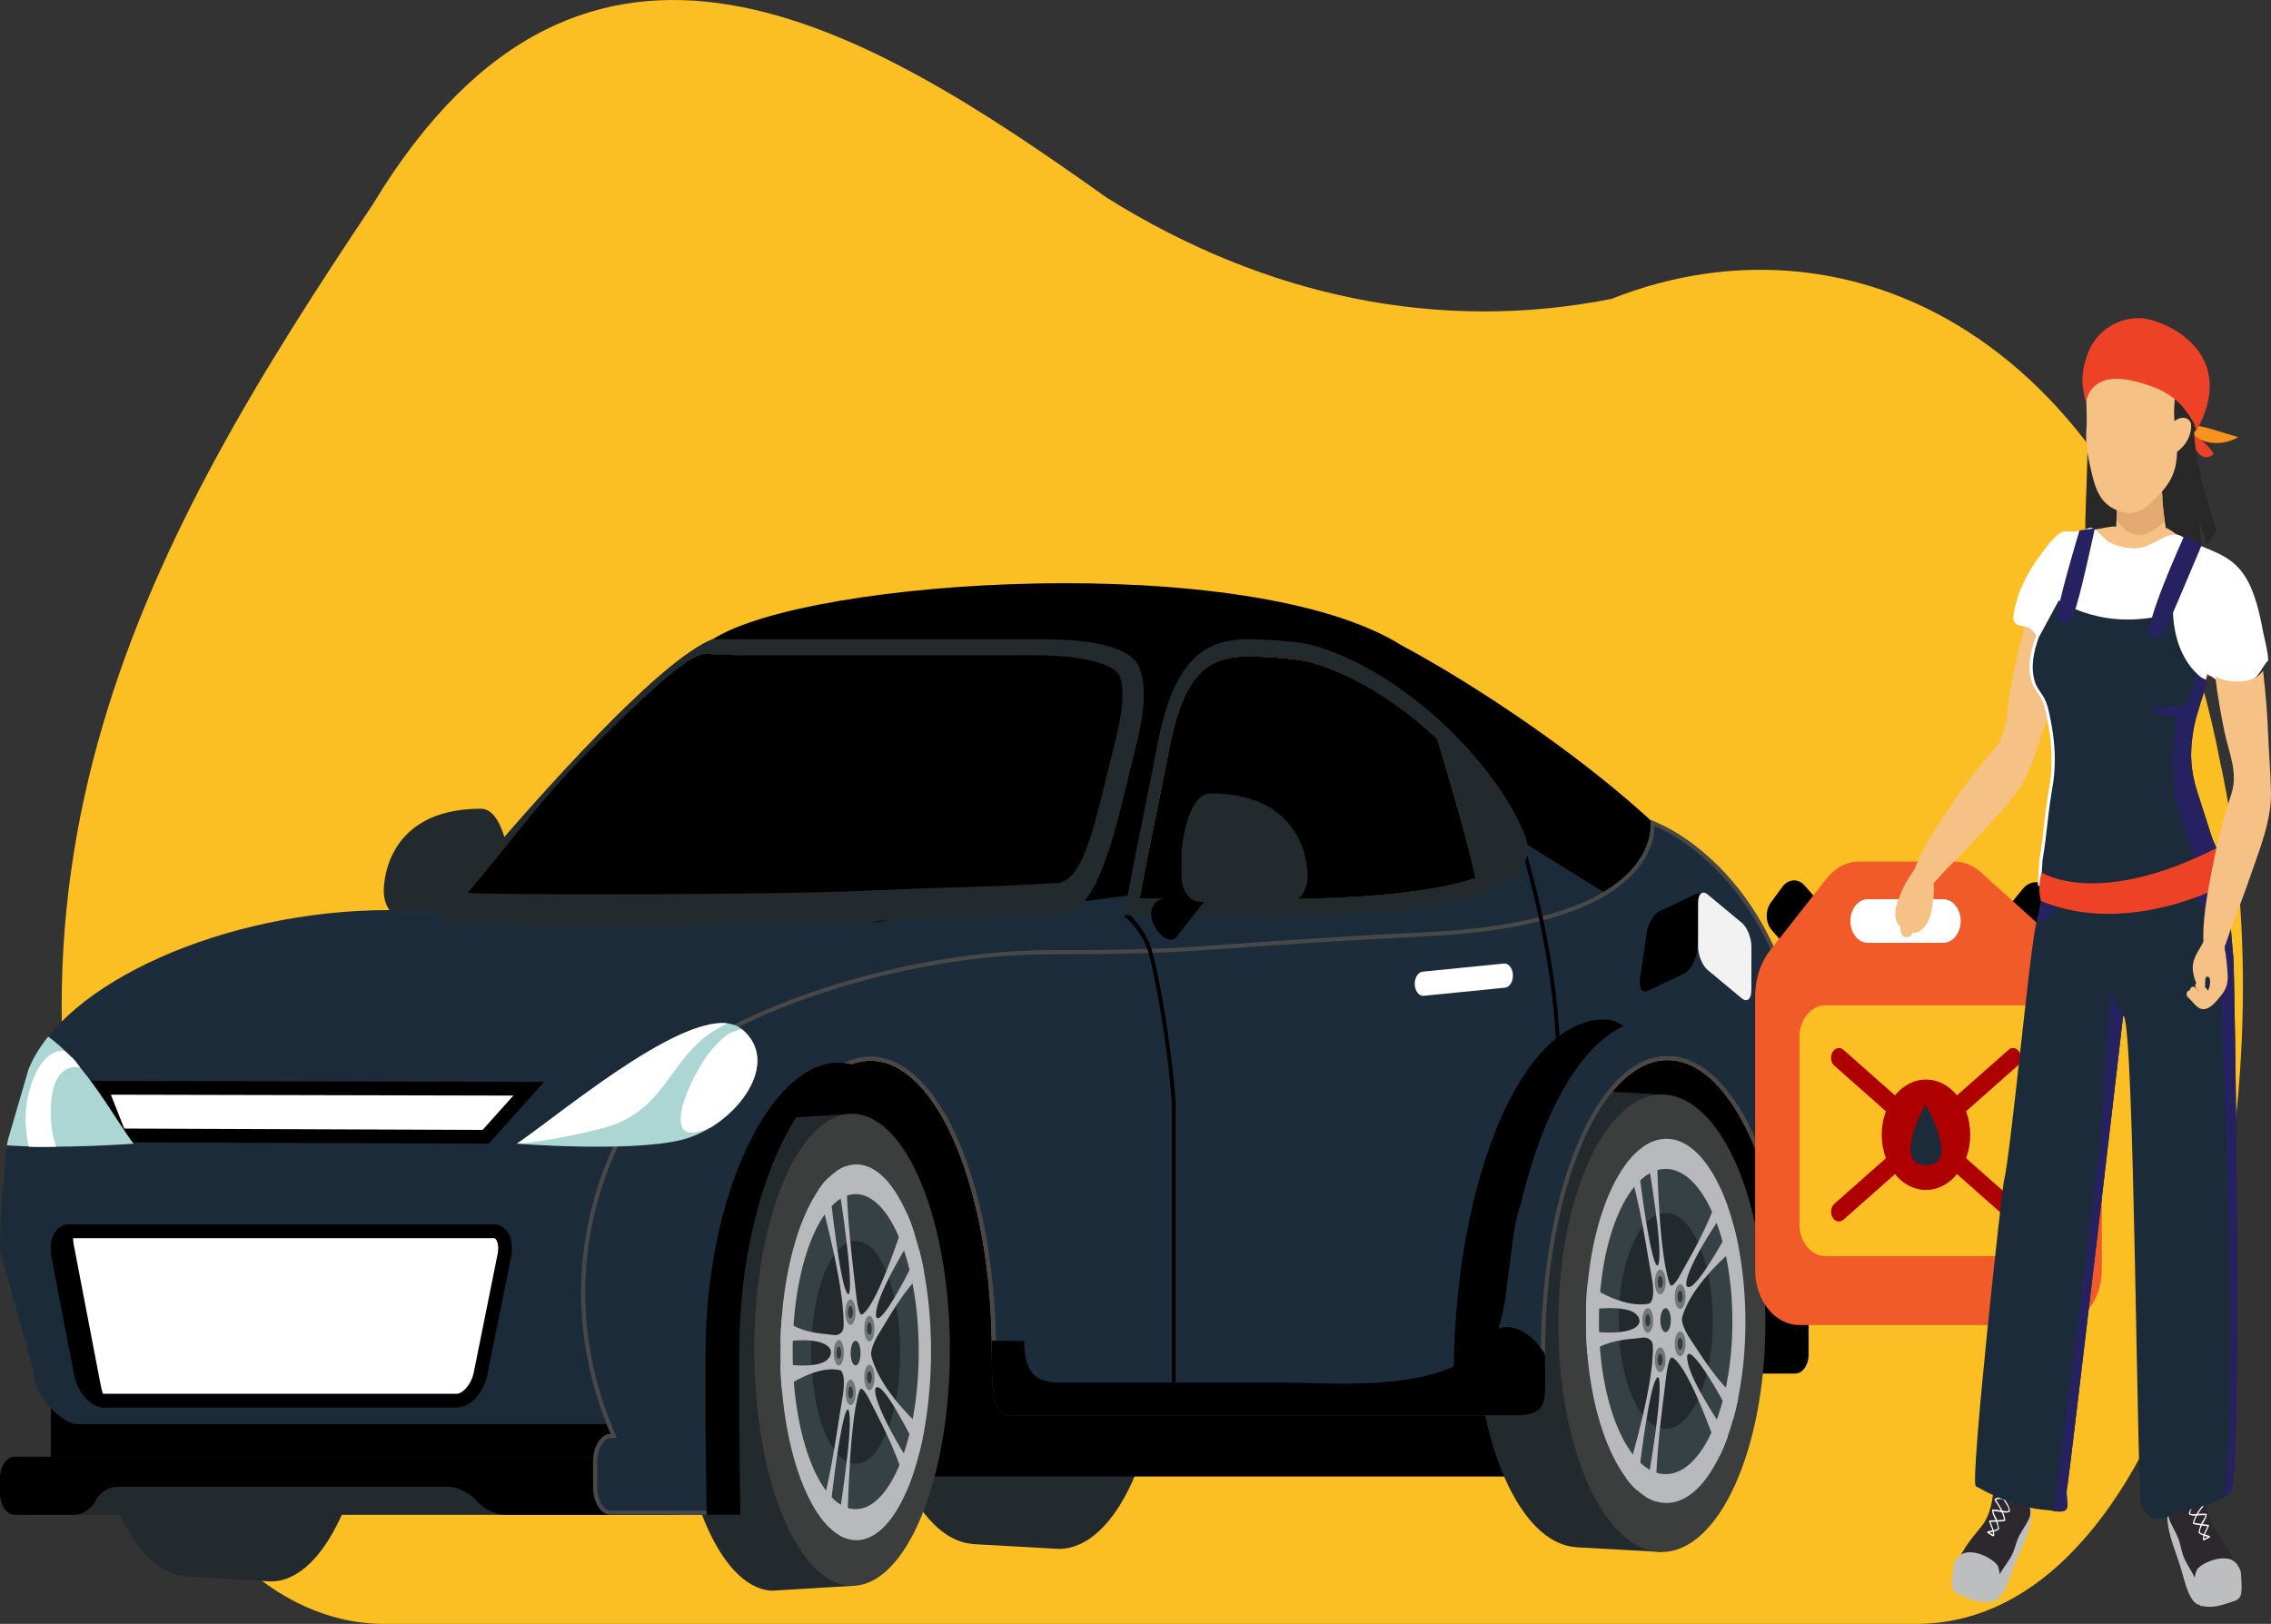 <svg width="165" height="118" viewBox="0 0 165 118" fill="none" xmlns="http://www.w3.org/2000/svg">
<rect x="0" y="0" width="165" height="118" fill="#333333" stroke="none"/>
<path d="M9.265 99.827C-3.274 63.63 11.011 38.852 27.087 14.851C42.579 -10.783 63.028 1.99 80.4 14.358C92.043 21.644 104.656 24.175 117.077 21.72C135.069 14.601 155.515 25.355 161.303 55.358C166.812 80.401 158.365 117.783 139.38 118H27.878C24.017 118 20.232 116.3 16.945 113.091C13.658 109.883 10.999 105.29 9.265 99.827Z" fill="#FBBF24"/>
<path d="M70.696 78.975V78.965L77.14 79.319V79.324C81.21 79.547 84.475 86.907 84.467 95.95C84.46 105.128 81.085 112.559 76.931 112.549L70.668 112.201V112.191C66.627 111.896 63.398 104.561 63.405 95.565C63.413 86.569 66.655 79.251 70.696 78.975Z" fill="#222A2D"/>
<path d="M13.443 78.799V78.788L19.886 79.169C23.956 79.408 27.221 87.33 27.213 97.059C27.206 106.931 23.831 114.924 19.677 114.913C19.559 114.913 19.441 114.905 19.324 114.892L13.414 114.539V114.528C9.373 114.209 6.143 106.32 6.151 96.643C6.159 86.966 9.401 79.095 13.443 78.799Z" fill="#222A2D"/>
<path d="M38.565 66.442L35.502 65.184L34.945 66.073C34.945 66.073 35.01 66.153 35.117 66.286C35.293 66.503 35.586 66.866 35.903 67.264C35.926 67.293 35.95 67.322 35.973 67.351C35.984 67.365 35.995 67.378 36.005 67.392C36.064 67.466 36.123 67.54 36.182 67.615C36.184 67.617 36.185 67.618 36.186 67.62C36.354 67.832 36.522 68.044 36.677 68.242C36.681 68.248 36.687 68.255 36.691 68.261C36.743 68.327 36.793 68.391 36.841 68.454C36.85 68.467 36.86 68.48 36.869 68.492C36.892 68.521 36.914 68.55 36.936 68.58C36.955 68.604 36.974 68.628 36.992 68.653C37.017 68.686 37.041 68.717 37.064 68.747C37.086 68.776 37.108 68.805 37.128 68.832C37.14 68.848 37.151 68.864 37.162 68.877C37.19 68.915 37.215 68.95 37.239 68.982C37.246 68.992 37.252 69.001 37.258 69.009C37.282 69.043 37.306 69.075 37.324 69.103C38.144 70.304 40.363 67.346 38.565 66.442Z" fill="#F48E1F"/>
<path d="M27.884 64.771C27.884 65.799 28.475 66.641 29.198 66.641H35.732C36.454 66.641 37.046 65.799 37.046 64.771V63.222C37.046 62.194 36.501 58.765 34.946 58.766C27.675 58.767 27.884 64.771 27.884 64.771Z" fill="#222A2D"/>
<path d="M116.04 106.024C116.04 106.721 115.594 107.291 115.05 107.291H4.681C4.135 107.291 3.691 106.721 3.691 106.024V78.18C3.691 77.483 4.136 76.914 4.681 76.914H115.05C115.594 76.914 116.04 77.483 116.04 78.18V106.024Z" fill="black"/>
<path d="M31.854 66.579C31.892 66.533 31.93 66.487 31.969 66.44C36.022 61.515 43.663 52.537 48.752 48.413C49.042 48.178 49.325 47.959 49.597 47.756C49.981 47.471 50.349 47.222 50.691 47.013C50.842 46.92 50.99 46.834 51.132 46.757C51.366 46.631 51.586 46.527 51.793 46.446C58.753 41.993 90.764 39.957 101.835 46.894C101.835 46.894 101.835 46.894 101.836 46.896C107.479 49.86 125.962 61.464 128.207 71.191C128.799 73.755 124.468 74.358 124.468 74.358L81.615 70.463L29.215 69.839C29.215 69.837 30.233 68.551 31.854 66.579ZM86.104 65.334C86.281 65.332 86.492 65.33 86.729 65.33C87.183 65.33 87.742 65.336 88.383 65.342C89.258 65.349 90.247 65.357 91.349 65.357C96.274 65.357 100.12 65.148 103.107 64.716C104.885 64.459 106.211 64.14 107.201 63.809C106.829 61.835 105.458 57.074 104.42 53.679C104.269 53.537 104.116 53.396 103.961 53.256C101.055 50.646 97.875 48.802 95.001 48.056C93.39 47.761 91.567 47.701 90.617 47.692C87.819 47.724 85.988 48.861 84.913 54.566C84.664 55.887 84.377 57.293 84.075 58.782C83.684 60.695 83.252 62.82 82.793 65.273L86.104 65.334ZM62.756 64.643C67.118 64.444 72.618 64.286 72.618 64.286L76.507 64.085C78.386 64.085 79.201 60.187 80.185 56.118C80.336 55.492 80.479 54.903 80.624 54.325C80.959 52.992 81.583 50.512 81.05 49.101C81.019 49.019 80.682 48.286 78.415 47.884C76.964 47.627 75.385 47.617 74.443 47.613C74.316 47.611 74.201 47.611 74.109 47.609H53.777L51.742 47.527C50.93 47.527 49.498 48.273 43.412 54.468C39.841 58.104 37.507 61.508 34.733 64.786C35.777 64.943 55.884 64.956 62.756 64.643Z" fill="black"/>
<path d="M131.404 83.121V98.429C131.404 99.189 130.967 99.811 130.433 99.811H92.615C92.081 99.811 91.644 99.189 91.644 98.429L116.42 69.344L131.404 83.121Z" fill="black"/>
<path d="M0.607 82.727L2.07 77.708C4.569 71.48 16.255 66.13 28.301 66.13C40.348 66.13 30.207 67.435 47.707 66.561C48.644 66.514 49.561 66.481 50.46 66.455V102.847H25.703C24.382 102.847 6.182 102.85 4.791 102.85C3.399 102.85 0.441 89.68 0.441 89.68C0.441 87.559 0.131 84.605 0.607 82.727Z" fill="#1C2C3A"/>
<path d="M64.471 66.75C52.196 70.029 45.108 76.286 45.108 76.286C43.105 76.843 36.091 82.403 36.091 82.403L12.271 81.967L3.689 77.685C16.043 64.07 33.558 66.751 42.359 66.751H64.471V66.75Z" fill="#1C2B39"/>
<path d="M0.001 90.853L2.451 99.632C2.451 101.752 4.807 103.485 5.526 103.485H50.814V79.423L70.255 72.353L118.618 66.13L110.973 61.387H110.972L106.769 61.922C106.96 62.677 107.111 63.327 107.202 63.809C106.212 64.139 104.886 64.458 103.108 64.716C100.12 65.148 96.275 65.357 91.35 65.357C90.248 65.357 89.258 65.349 88.384 65.341C87.742 65.336 87.184 65.33 86.73 65.33C86.492 65.33 86.282 65.332 86.105 65.334L82.795 65.273C82.815 65.171 82.832 65.07 82.852 64.968L81.924 65.086L72.198 66.325C59.152 66.325 49.785 70.836 43.858 75.079H6.631C6.354 75.692 2.553 76.43 2.352 77.231L0.622 83.606C0.147 85.482 0.001 88.731 0.001 90.853Z" fill="#1C2B39"/>
<path d="M121.163 77.033C117.48 77.033 114.312 82.418 112.955 90.079C112.27 88.608 110.269 88.44 109.922 89.933C109.391 92.213 109.211 88.237 109.211 88.237C109.211 88.237 108.786 78.083 117.987 74.546C127.187 71.01 130.259 86.141 130.259 91.023H129.526C128.27 82.865 124.996 77.033 121.163 77.033Z" fill="url(#paint0_linear_718_5609)"/>
<path opacity="0.3" d="M70.254 81.918C79.867 80.551 114.069 77.151 114.381 77.137C114.381 77.137 112.099 75.301 109.751 83.002C107.403 90.704 109.351 96.477 105 99.662C100.649 102.847 74.82 102.193 74.82 102.193L73.119 100.608L72.199 89.679L71.329 85.896L69.293 82.549C69.293 82.549 68.21 82.209 70.254 81.918Z" fill="#8C4C57"/>
<path d="M107.201 95.791C107.208 86.795 110.451 79.477 114.493 79.201V79.192L120.936 79.545L121.064 86.854C121.814 89.444 122.249 92.524 122.246 95.829C122.243 99.134 121.804 102.212 121.049 104.799L120.727 112.776L114.464 112.428V112.418C110.423 112.122 107.193 104.788 107.201 95.791Z" fill="#222A2D"/>
<path d="M113.219 96.139C113.211 105.316 116.572 112.765 120.727 112.776C124.882 112.786 128.256 105.354 128.264 96.177C128.272 87 124.91 79.551 120.756 79.54C116.601 79.53 113.227 86.961 113.219 96.139Z" fill="#3C3D3D"/>
<path d="M124.456 95.984C124.456 100.323 122.919 103.84 121.023 103.84C119.127 103.84 117.589 100.323 117.589 95.984C117.589 91.645 119.126 88.127 121.023 88.127C122.919 88.127 124.456 91.644 124.456 95.984Z" fill="#222A2D"/>
<path d="M125.869 96.029C125.869 102.154 123.698 107.12 121.021 107.12C118.344 107.12 116.173 102.154 116.173 96.029C116.173 89.904 118.344 84.937 121.021 84.937C123.698 84.937 125.869 89.904 125.869 96.029ZM124.456 95.984C124.456 91.645 122.919 88.127 121.023 88.127C119.127 88.127 117.59 91.645 117.59 95.984C117.59 100.323 119.126 103.84 121.023 103.84C122.919 103.84 124.456 100.323 124.456 95.984Z" fill="#354144"/>
<path d="M122.835 97.346C122.235 96.487 122.202 95.918 122.202 95.918C122.191 95.657 122.441 95.103 122.441 95.103C123.416 92.755 126.288 90.51 126.288 90.51L126.225 90.223C126.137 89.724 125.897 88.882 125.897 88.882C125.897 88.882 123.719 92.998 122.863 93.469C122.077 93.901 122.472 92.029 125.525 87.677C125.525 87.677 125.342 87.199 125.243 86.95C125.143 86.7 124.999 86.386 124.999 86.386C124.082 89.3 122.681 91.505 122.136 92.537C121.59 93.569 121.395 93.404 121.395 93.404C121.282 93.352 121.124 92.643 121.124 92.643C120.431 89.819 120.365 82.877 120.365 82.877L120.2 82.93C119.966 82.976 119.544 83.251 119.544 83.251C119.544 83.251 120.622 89.227 120.567 91.239C120.517 93.082 119.841 91.691 118.922 83.733C118.922 83.733 118.678 83.971 118.545 84.114C118.411 84.258 118.237 84.481 118.237 84.481C119.185 87.344 119.664 91.086 119.963 92.553C120.279 94.102 120 94.517 120 94.517C119.92 94.743 119.767 94.734 119.767 94.734C117.807 95.102 115.346 93.35 115.346 93.35L115.303 93.663C115.249 94.186 115.23 95.19 115.23 95.19C115.23 95.19 118.048 94.734 118.864 95.488C119.612 96.18 118.822 97.208 115.232 96.693C115.232 96.693 115.255 97.297 115.273 97.632C115.29 97.967 115.327 98.414 115.327 98.414C116.813 97.261 118.514 97.328 119.22 97.211C119.925 97.096 120.056 97.603 120.056 97.603C120.132 97.798 120.073 98.583 120.073 98.583C119.887 101.794 118.134 107.404 118.134 107.404L118.315 107.639C118.514 107.922 118.925 108.283 118.925 108.283C118.925 108.283 119.627 102.022 120.199 100.488C120.724 99.082 120.885 101.126 119.535 108.755C119.535 108.755 119.806 108.896 119.95 108.964C120.095 109.033 120.293 109.092 120.293 109.092C120.285 105.501 120.851 101.831 121.026 100.262C121.202 98.693 121.419 98.66 121.419 98.66C121.523 98.552 121.832 98.921 121.832 98.921C123.113 100.3 124.95 105.797 124.95 105.797L125.084 105.498C125.263 105.149 125.537 104.364 125.537 104.364C125.537 104.364 123.143 100.93 122.678 99.219C122.252 97.65 123.152 97.916 125.92 103.177C125.92 103.177 126.06 102.628 126.132 102.334C126.204 102.038 126.289 101.627 126.289 101.627C124.791 100.553 123.435 98.205 122.835 97.346Z" fill="#B7B9BC"/>
<path d="M120.629 92.257C120.846 92.257 121.022 92.659 121.022 93.157C121.022 93.653 120.846 94.056 120.629 94.056C120.411 94.056 120.236 93.652 120.236 93.157C120.236 92.659 120.412 92.257 120.629 92.257Z" fill="#73777A"/>
<path d="M120.818 93.157C120.818 93.396 120.733 93.589 120.629 93.589C120.524 93.589 120.44 93.396 120.44 93.157C120.44 92.918 120.524 92.723 120.629 92.723C120.733 92.723 120.818 92.917 120.818 93.157Z" fill="#313C3F"/>
<path d="M119.722 96.85C119.505 96.85 119.329 96.447 119.329 95.95C119.329 95.453 119.505 95.051 119.722 95.051C119.939 95.051 120.115 95.453 120.115 95.95C120.115 96.447 119.939 96.85 119.722 96.85Z" fill="#73777A"/>
<path d="M119.912 95.95C119.912 96.189 119.827 96.383 119.723 96.383C119.618 96.383 119.534 96.189 119.534 95.95C119.534 95.71 119.618 95.517 119.723 95.517C119.827 95.517 119.912 95.711 119.912 95.95Z" fill="#313C3F"/>
<path d="M120.62 99.71C120.403 99.71 120.227 99.308 120.227 98.811C120.227 98.315 120.403 97.911 120.62 97.911C120.838 97.911 121.013 98.315 121.013 98.811C121.013 99.308 120.837 99.71 120.62 99.71Z" fill="#73777A"/>
<path d="M120.807 98.81C120.807 99.049 120.722 99.244 120.618 99.244C120.513 99.244 120.429 99.049 120.429 98.81C120.429 98.571 120.513 98.377 120.618 98.377C120.723 98.377 120.807 98.571 120.807 98.81Z" fill="#313C3F"/>
<path d="M122.073 98.552C121.856 98.552 121.68 98.15 121.68 97.652C121.68 97.155 121.856 96.753 122.073 96.753C122.291 96.753 122.467 97.155 122.467 97.652C122.466 98.149 122.29 98.552 122.073 98.552Z" fill="#73777A"/>
<path d="M122.261 97.65C122.261 97.889 122.176 98.083 122.071 98.083C121.966 98.083 121.882 97.89 121.882 97.65C121.882 97.411 121.966 97.216 122.071 97.216C122.176 97.216 122.261 97.411 122.261 97.65Z" fill="#313C3F"/>
<path d="M121.808 95.913C121.808 96.914 121.452 97.724 121.015 97.724C120.578 97.724 120.223 96.913 120.223 95.913C120.223 94.913 120.578 94.1 121.015 94.1C121.453 94.1 121.808 94.913 121.808 95.913ZM121.463 95.913C121.463 95.348 121.263 94.89 121.016 94.89C120.769 94.89 120.569 95.348 120.569 95.913C120.569 96.477 120.769 96.936 121.016 96.936C121.263 96.936 121.463 96.477 121.463 95.913Z" fill="#B7B9BC"/>
<path d="M121.394 95.927C121.394 96.408 121.224 96.797 121.014 96.797C120.804 96.797 120.634 96.407 120.634 95.927C120.634 95.447 120.804 95.058 121.014 95.058C121.224 95.058 121.394 95.447 121.394 95.927Z" fill="#313C3F"/>
<path d="M122.073 93.315C122.291 93.315 122.467 93.718 122.467 94.214C122.467 94.711 122.291 95.114 122.073 95.114C121.856 95.114 121.68 94.711 121.68 94.214C121.68 93.718 121.856 93.315 122.073 93.315Z" fill="#73777A"/>
<path d="M122.261 94.221C122.261 94.46 122.176 94.655 122.072 94.655C121.967 94.655 121.882 94.461 121.882 94.221C121.882 93.981 121.967 93.788 122.072 93.788C122.176 93.787 122.261 93.981 122.261 94.221Z" fill="#313C3F"/>
<path d="M126.814 96.079C126.814 103.335 124.244 109.216 121.073 109.216C117.901 109.216 115.229 103.237 115.229 95.983C115.229 88.727 117.903 82.749 121.074 82.749C124.245 82.751 126.814 88.689 126.814 96.079ZM125.868 96.029C125.868 89.904 123.697 84.937 121.02 84.937C118.343 84.937 116.172 89.904 116.172 96.029C116.172 102.154 118.343 107.12 121.02 107.12C123.697 107.12 125.868 102.154 125.868 96.029Z" fill="#B7B9BC"/>
<path d="M49.117 98.463C49.124 107.746 52.187 115.297 56.005 115.582V115.592L62.091 115.227L62.212 107.685C62.921 105.012 63.331 101.834 63.329 98.424C63.326 95.014 62.911 91.838 62.198 89.169L61.894 80.937L55.978 81.296V81.306C52.161 81.612 49.11 89.18 49.117 98.463Z" fill="#222A2D"/>
<path d="M54.802 98.105C54.794 88.635 57.969 80.948 61.894 80.937C65.818 80.926 69.006 88.595 69.013 98.064C69.02 107.535 65.845 115.221 61.921 115.232C57.996 115.243 54.809 107.575 54.802 98.105Z" fill="#3C3D3D"/>
<path d="M65.417 98.264C65.417 93.787 63.965 90.158 62.174 90.158C60.383 90.158 58.931 93.787 58.931 98.264C58.931 102.741 60.382 106.371 62.174 106.371C63.965 106.371 65.417 102.742 65.417 98.264Z" fill="#222A2D"/>
<path d="M66.751 98.218C66.751 91.898 64.7 86.773 62.171 86.773C59.642 86.773 57.592 91.898 57.592 98.218C57.592 104.538 59.642 109.663 62.171 109.663C64.7 109.663 66.751 104.538 66.751 98.218ZM65.416 98.264C65.416 102.741 63.964 106.372 62.173 106.372C60.382 106.372 58.93 102.741 58.93 98.264C58.93 93.788 60.382 90.158 62.173 90.158C63.964 90.158 65.416 93.788 65.416 98.264Z" fill="#354144"/>
<path d="M63.885 96.859C63.318 97.746 63.288 98.332 63.288 98.332C63.276 98.602 63.513 99.174 63.513 99.174C64.434 101.597 67.147 103.913 67.147 103.913L67.087 104.209C67.004 104.724 66.778 105.593 66.778 105.593C66.778 105.593 64.72 101.346 63.911 100.86C63.169 100.414 63.542 102.346 66.426 106.836C66.426 106.836 66.253 107.329 66.16 107.587C66.065 107.845 65.929 108.169 65.929 108.169C65.063 105.162 63.74 102.887 63.225 101.821C62.709 100.756 62.525 100.927 62.525 100.927C62.419 100.98 62.269 101.712 62.269 101.712C61.615 104.627 61.552 111.789 61.552 111.789L61.397 111.735C61.175 111.687 60.777 111.403 60.777 111.403C60.777 111.403 61.795 105.237 61.743 103.161C61.695 101.259 61.057 102.695 60.189 110.907C60.189 110.907 59.959 110.661 59.833 110.512C59.706 110.364 59.542 110.134 59.542 110.134C60.437 107.18 60.89 103.319 61.173 101.804C61.471 100.207 61.207 99.779 61.207 99.779C61.132 99.545 60.987 99.555 60.987 99.555C59.136 99.175 56.812 100.983 56.812 100.983L56.771 100.659C56.719 100.12 56.701 99.084 56.701 99.084C56.701 99.084 59.363 99.555 60.134 98.777C60.841 98.063 60.095 97.002 56.704 97.533C56.704 97.533 56.725 96.909 56.742 96.564C56.758 96.218 56.794 95.757 56.794 95.757C58.197 96.947 59.804 96.878 60.47 96.999C61.137 97.117 61.26 96.594 61.26 96.594C61.332 96.393 61.276 95.583 61.276 95.583C61.1 92.269 59.445 86.481 59.445 86.481L59.615 86.239C59.804 85.946 60.191 85.574 60.191 85.574C60.191 85.574 60.855 92.034 61.395 93.617C61.891 95.068 62.043 92.959 60.768 85.087C60.768 85.087 61.024 84.941 61.16 84.871C61.297 84.8 61.484 84.74 61.484 84.74C61.477 88.444 62.011 92.231 62.176 93.851C62.342 95.469 62.547 95.503 62.547 95.503C62.646 95.615 62.938 95.235 62.938 95.235C64.147 93.812 65.883 88.139 65.883 88.139L66.009 88.447C66.178 88.807 66.438 89.618 66.438 89.618C66.438 89.618 64.177 93.161 63.737 94.927C63.335 96.545 64.185 96.271 66.799 90.843C66.799 90.843 66.932 91.409 67 91.713C67.068 92.017 67.148 92.442 67.148 92.442C65.733 93.55 64.452 95.973 63.885 96.859Z" fill="#B7B9BC"/>
<path d="M61.8 102.11C62.005 102.11 62.172 101.695 62.172 101.182C62.172 100.669 62.005 100.254 61.8 100.254C61.595 100.254 61.429 100.67 61.429 101.182C61.429 101.695 61.596 102.11 61.8 102.11Z" fill="#73777A"/>
<path d="M61.978 101.182C61.978 100.935 61.898 100.736 61.799 100.736C61.701 100.736 61.621 100.935 61.621 101.182C61.621 101.429 61.701 101.629 61.799 101.629C61.898 101.629 61.978 101.43 61.978 101.182Z" fill="#313C3F"/>
<path d="M60.945 97.371C60.74 97.371 60.574 97.787 60.574 98.3C60.574 98.812 60.74 99.227 60.945 99.227C61.15 99.227 61.316 98.812 61.316 98.3C61.316 97.787 61.15 97.371 60.945 97.371Z" fill="#73777A"/>
<path d="M61.124 98.299C61.124 98.053 61.044 97.853 60.945 97.853C60.847 97.853 60.767 98.053 60.767 98.299C60.767 98.547 60.847 98.747 60.945 98.747C61.044 98.747 61.124 98.546 61.124 98.299Z" fill="#313C3F"/>
<path d="M61.792 94.419C61.587 94.419 61.42 94.835 61.42 95.347C61.42 95.859 61.587 96.276 61.792 96.276C61.997 96.276 62.163 95.859 62.163 95.347C62.163 94.835 61.996 94.419 61.792 94.419Z" fill="#73777A"/>
<path d="M61.97 95.348C61.97 95.101 61.89 94.901 61.791 94.901C61.692 94.901 61.612 95.101 61.612 95.348C61.612 95.595 61.692 95.795 61.791 95.795C61.89 95.795 61.97 95.595 61.97 95.348Z" fill="#313C3F"/>
<path d="M63.165 95.615C62.96 95.615 62.793 96.03 62.793 96.543C62.793 97.056 62.96 97.471 63.165 97.471C63.37 97.471 63.537 97.056 63.537 96.543C63.536 96.031 63.37 95.615 63.165 95.615Z" fill="#73777A"/>
<path d="M63.342 96.546C63.342 96.299 63.262 96.099 63.162 96.099C63.064 96.099 62.984 96.298 62.984 96.546C62.984 96.793 63.064 96.993 63.162 96.993C63.262 96.993 63.342 96.793 63.342 96.546Z" fill="#313C3F"/>
<path d="M62.914 98.338C62.914 97.305 62.578 96.468 62.165 96.468C61.752 96.468 61.417 97.306 61.417 98.338C61.417 99.37 61.752 100.208 62.165 100.208C62.579 100.208 62.914 99.37 62.914 98.338ZM62.588 98.338C62.588 98.92 62.399 99.393 62.166 99.393C61.933 99.393 61.744 98.92 61.744 98.338C61.744 97.755 61.933 97.282 62.166 97.282C62.399 97.282 62.588 97.755 62.588 98.338Z" fill="#B7B9BC"/>
<path d="M62.523 98.324C62.523 97.827 62.362 97.426 62.164 97.426C61.965 97.426 61.805 97.828 61.805 98.324C61.805 98.819 61.965 99.22 62.164 99.22C62.362 99.22 62.523 98.819 62.523 98.324Z" fill="#313C3F"/>
<path d="M63.165 101.019C63.37 101.019 63.537 100.603 63.537 100.091C63.537 99.578 63.37 99.162 63.165 99.162C62.96 99.162 62.793 99.578 62.793 100.091C62.793 100.603 62.96 101.019 63.165 101.019Z" fill="#73777A"/>
<path d="M63.342 100.084C63.342 99.837 63.262 99.636 63.163 99.636C63.064 99.636 62.984 99.836 62.984 100.084C62.984 100.331 63.064 100.531 63.163 100.531C63.262 100.532 63.342 100.331 63.342 100.084Z" fill="#313C3F"/>
<path d="M67.644 98.166C67.644 90.68 65.216 84.611 62.22 84.611C59.224 84.611 56.701 90.78 56.701 98.265C56.701 105.753 59.226 111.92 62.222 111.92C65.217 111.919 67.644 105.792 67.644 98.166ZM66.75 98.218C66.75 104.538 64.7 109.663 62.171 109.663C59.642 109.663 57.592 104.538 57.592 98.218C57.592 91.898 59.642 86.773 62.171 86.773C64.7 86.773 66.75 91.898 66.75 98.218Z" fill="#B7B9BC"/>
<path d="M71.503 81.57C69.396 76.516 66.465 73.732 63.251 73.732C60.087 73.732 56.954 76.533 54.656 81.416C52.469 86.064 51.265 92.032 51.265 98.218H53.618C53.618 86.563 58.391 77.081 63.25 77.081C68.11 77.081 72.062 86.563 72.062 98.218H74.415C74.417 91.989 73.382 86.076 71.503 81.57Z" fill="#F9543E"/>
<path d="M78.012 77.74C78.012 78.437 78.412 79.007 78.902 79.007H80.832C81.322 79.007 81.722 78.436 81.722 77.74V76.434C81.722 75.737 81.322 75.166 80.832 75.166H78.902C78.412 75.166 78.012 75.737 78.012 76.434V77.74Z" fill="#F97830"/>
<path d="M103.438 72.047C103.606 72.943 104.531 73.59 105.491 73.485L107.346 73.283C108.307 73.178 108.954 72.36 108.785 71.463C108.617 70.567 107.693 69.92 106.732 70.025L104.877 70.227C103.917 70.333 103.269 71.151 103.438 72.047Z" fill="#222A2D"/>
<path d="M1.438 105.85L1.842 110.074H53.619V98.219L47.959 97.442L42.369 96.675C42.626 99.021 43.235 101.547 44.36 104.198C43.739 104.202 43.22 104.917 43.109 105.851H1.438V105.85Z" fill="#222A2D"/>
<path d="M-0 107.409V108.517C-0 109.373 0.483 110.075 1.072 110.075H5.403C5.993 110.075 6.684 109.617 6.941 109.057C7.196 108.495 7.887 108.038 8.477 108.038H32.603C33.192 108.038 34.063 108.454 34.537 108.962L34.715 109.151C35.189 109.662 36.059 110.076 36.649 110.076H48.817C49.406 110.076 49.888 109.374 49.888 108.518V107.41C49.888 106.554 49.406 105.852 48.817 105.852H1.072C0.483 105.851 -0 106.552 -0 107.409Z" fill="black"/>
<path d="M46.027 80.968L46.021 80.984L46.011 80.999L46.011 80.999L46.01 80.999L46.008 81.003L45.999 81.016C45.991 81.028 45.978 81.046 45.962 81.07C45.93 81.118 45.882 81.191 45.822 81.287C45.701 81.479 45.529 81.764 45.326 82.136C44.919 82.88 44.386 83.969 43.886 85.349C42.884 88.108 42.01 92.025 42.52 96.657C42.776 98.988 43.382 101.5 44.5 104.138L44.588 104.345L44.363 104.346C44.114 104.348 43.869 104.492 43.666 104.764C43.463 105.035 43.313 105.421 43.26 105.867L43.26 105.869C43.245 105.983 43.239 106.1 43.239 106.222V108.047C43.239 108.58 43.377 109.058 43.591 109.398C43.807 109.74 44.085 109.922 44.367 109.922H47.626H53.545L53.47 103.84V103.839V98.217C53.47 92.371 54.667 87.064 56.478 83.214C57.383 81.289 58.445 79.722 59.593 78.635C60.741 77.547 61.986 76.93 63.252 76.93C64.519 76.93 65.713 77.549 66.785 78.639C67.857 79.728 68.816 81.296 69.618 83.221C71.223 87.07 72.214 92.375 72.214 98.217C72.214 98.245 72.214 98.272 72.213 98.299C72.213 98.325 72.213 98.35 72.213 98.374C72.213 98.393 72.213 98.412 72.213 98.43C72.213 98.465 72.213 98.5 72.213 98.535C72.214 98.588 72.214 98.643 72.214 98.697C72.214 100.334 72.274 101.343 72.486 101.945C72.591 102.239 72.727 102.42 72.898 102.531C73.072 102.644 73.301 102.697 73.616 102.697H110.13C111.268 102.697 111.723 102.437 111.93 102.025C112.039 101.806 112.089 101.527 112.109 101.176C112.124 100.917 112.123 100.63 112.121 100.31C112.12 100.197 112.119 100.08 112.119 99.959C112.119 99.676 112.115 99.402 112.11 99.141L112.109 99.094C112.105 98.852 112.101 98.621 112.101 98.409C112.101 92.5 113.103 87.135 114.726 83.242C115.538 81.295 116.508 79.709 117.592 78.608C118.676 77.506 119.883 76.88 121.164 76.88C123.163 76.88 124.978 78.398 126.442 80.891C127.894 83.365 129.022 86.835 129.656 90.872H131.347V86.751C131.347 85.693 131.3 83.31 131.202 80.935C131.105 78.556 130.958 76.202 130.762 75.195C129.515 68.802 126.777 64.932 124.358 62.66C123.148 61.524 122.016 60.786 121.189 60.333C120.775 60.107 120.437 59.952 120.204 59.853C120.152 59.832 120.106 59.813 120.065 59.796C120.066 59.823 120.067 59.852 120.068 59.883C120.073 60.094 120.059 60.393 119.986 60.753C119.84 61.475 119.457 62.438 118.519 63.425C116.646 65.395 112.578 67.438 103.813 67.876C96.803 68.227 92.915 68.508 89.995 68.719C85.632 69.034 83.433 69.193 76.214 69.193C70.211 69.193 63.272 70.599 57.524 72.782C54.65 73.874 52.079 75.158 50.072 76.553C48.063 77.951 46.636 79.451 46.027 80.968Z" fill="#1C2C3A" stroke="#484848" stroke-width="0.3"/>
<path d="M4.24 91.246L4.24 91.246C4.131 90.681 4.209 90.21 4.374 89.903C4.533 89.606 4.759 89.471 5.018 89.471L5.019 89.471L35.884 89.471C36.142 89.471 36.365 89.606 36.52 89.899C36.682 90.203 36.756 90.671 36.643 91.231L36.643 91.232L34.914 99.819C34.914 99.819 34.914 99.819 34.914 99.819C34.802 100.378 34.532 100.884 34.197 101.243C33.856 101.609 33.495 101.777 33.205 101.777H7.573C7.285 101.777 6.927 101.609 6.59 101.243C6.259 100.883 5.993 100.376 5.885 99.816L4.24 91.246ZM4.24 91.246L5.885 99.816L4.24 91.246Z" fill="white" stroke="black"/>
<path d="M85.148 100.71H85.422V80.195C85.118 75.764 84.106 70.213 83.599 68.766C83.109 67.372 81.989 66.376 81.941 66.334L81.824 66.231L81.68 66.563L81.797 66.666C81.808 66.676 82.899 67.648 83.353 68.941C83.798 70.211 84.838 75.714 85.148 80.215V100.71Z" fill="black"/>
<path d="M116.559 74.083C110.649 74.083 105.819 85.37 105.617 99.427C108.629 98.606 108.954 96.623 109.382 94.317C109.491 93.215 109.792 91.093 109.792 91.091C109.995 89.374 110.189 88.29 110.499 87.479C112.057 80.859 114.776 76.011 117.99 74.546C117.326 74.245 117.257 74.083 116.559 74.083Z" fill="black"/>
<path d="M51.264 98.354V103.976L51.34 110.073H53.787L53.71 103.84V98.218C53.71 87.719 57.582 78.984 61.902 77.354C61.571 77.263 61.235 77.217 60.895 77.217C56.036 77.217 51.264 86.7 51.264 98.354Z" fill="black"/>
<path d="M108.865 96.542C106.075 101.443 97.274 100.463 93.18 100.463C89.086 100.463 78.75 100.463 76.907 100.463C75.066 100.463 74.445 99.547 74.412 97.449L72.056 97.417C72.06 97.683 72.064 97.95 72.064 98.219C72.064 98.272 72.063 98.325 72.062 98.378C72.063 98.486 72.064 98.593 72.064 98.7C72.064 101.957 72.297 102.849 73.618 102.849C80.809 102.849 108.131 102.849 110.131 102.849C112.436 102.849 112.27 101.798 112.27 99.96C112.27 99.392 112.253 98.859 112.253 98.41C110.59 95.767 108.865 96.542 108.865 96.542Z" fill="black"/>
<path d="M7.321 79.044L8.685 82.504L35.288 82.605L38.415 79.114L7.321 79.044Z" fill="white" stroke="black"/>
<path d="M82.795 65.274L86.105 65.335C86.138 65.335 86.173 65.335 86.209 65.332C86.364 65.332 86.537 65.331 86.73 65.331C87.077 65.331 87.486 65.335 87.947 65.338C88.087 65.34 88.234 65.34 88.384 65.342C89.259 65.35 90.248 65.358 91.35 65.358C92.529 65.358 93.646 65.346 94.704 65.322C95.306 65.308 95.888 65.29 96.453 65.268C97.288 65.236 98.082 65.197 98.838 65.145C100.388 65.046 101.774 64.908 103.012 64.731C103.045 64.727 103.077 64.72 103.107 64.716C104.885 64.46 106.212 64.141 107.201 63.81C107.11 63.328 106.959 62.678 106.769 61.923C106.302 60.08 105.597 57.604 104.935 55.381C104.759 54.791 104.585 54.218 104.421 53.68C104.27 53.538 104.118 53.398 103.963 53.258C103.212 52.584 102.442 51.961 101.665 51.395C100.977 50.892 100.281 50.435 99.585 50.027C99.062 49.718 98.539 49.439 98.019 49.19C96.993 48.694 95.98 48.312 95.003 48.059C93.831 47.844 92.547 47.754 91.569 47.716C91.202 47.702 90.877 47.695 90.618 47.694C90.343 47.698 90.079 47.71 89.824 47.74C87.468 47.993 85.883 49.421 84.915 54.569C84.666 55.889 84.379 57.296 84.076 58.785C83.703 60.618 83.29 62.645 82.853 64.97C82.833 65.071 82.815 65.172 82.795 65.274Z" fill="black"/>
<path d="M3.749 91.34L5.395 99.91C5.645 101.211 6.625 102.277 7.573 102.277H7.978C7.671 101.829 7.438 101.288 7.328 100.711L5.375 90.537C5.265 89.959 5.29 89.419 5.424 88.971H5.02C4.07 88.971 3.499 90.037 3.749 91.34Z" fill="black"/>
<path d="M48.752 48.413C49.043 48.176 49.325 47.957 49.596 47.756C49.981 47.471 50.348 47.222 50.691 47.013C50.842 46.92 50.99 46.834 51.132 46.757C51.365 46.631 51.585 46.527 51.793 46.446H75.132C76.69 46.466 81.963 46.347 82.794 48.552C83.481 50.368 82.862 52.95 82.417 54.719C81.191 59.587 79.912 66.417 77.12 66.417H77.111C77.111 66.417 34.407 68.278 31.854 66.581C31.833 66.569 31.814 66.559 31.794 66.549C35.851 61.618 43.62 52.552 48.752 48.413ZM62.756 64.643C67.118 64.443 72.618 64.286 72.618 64.286L76.507 64.085C78.386 64.085 79.201 60.186 80.185 56.118C80.336 55.492 80.478 54.903 80.624 54.325C80.959 52.992 81.583 50.512 81.049 49.101C81.019 49.019 80.681 48.286 78.414 47.884C76.964 47.627 75.385 47.617 74.443 47.613C74.316 47.611 74.2 47.611 74.108 47.609H53.777L51.742 47.527C50.929 47.527 49.497 48.273 43.412 54.468C39.841 58.104 37.507 61.508 34.733 64.785C35.776 64.943 55.884 64.956 62.756 64.643Z" fill="#222A2D"/>
<path d="M37.559 83.106C40.964 80.797 50.931 72.276 53.928 74.806C56.924 77.336 53.243 81.961 49.434 82.851C45.624 83.743 37.559 83.106 37.559 83.106Z" fill="#ABD6D3"/>
<path d="M37.559 83.106C40.63 81.023 49.036 73.893 52.855 74.368C48.5 76.359 48.772 80.677 43.8 81.975C40.003 82.967 37.559 83.106 37.559 83.106Z" fill="white"/>
<path d="M51.703 76.287C52.781 75.111 52.852 75.091 53.885 74.777C53.898 74.789 53.914 74.795 53.928 74.806C56.312 76.82 54.468 80.159 51.695 81.888C47.344 83.977 50.437 77.669 51.703 76.287Z" fill="white"/>
<path d="M113.366 77.56V77.365C113.372 70.63 111.342 63.373 110.72 61.31L110.666 61.13L110.414 61.285L110.468 61.464C111.084 63.51 113.097 70.704 113.092 77.364V77.559L113.366 77.56Z" fill="black"/>
<path d="M103.404 72.362C103.418 72.362 103.433 72.361 103.447 72.36L109.349 71.77C109.674 71.737 109.923 71.352 109.923 70.895C109.923 70.874 109.923 70.854 109.922 70.832C109.898 70.349 109.602 69.983 109.263 70.017L103.361 70.607C103.036 70.64 102.787 71.026 102.788 71.483C102.788 71.503 102.788 71.523 102.789 71.545C102.812 72.008 103.083 72.362 103.404 72.362Z" fill="white"/>
<path d="M0.503 83.225C0.532 83.053 0.566 82.885 0.605 82.728L2.069 77.709C2.395 76.897 2.879 76.099 3.498 75.326C6.256 77.273 8.495 81.567 9.709 83.107C9.708 83.106 4.314 83.51 0.503 83.225Z" fill="#ABD6D3"/>
<path d="M2.092 83.326C2.092 83.326 1.555 81.395 2.115 79.326C3.031 75.942 4.718 76.365 4.718 76.365C5.509 77.143 5.167 76.661 5.833 77.587C5.833 77.587 3.69 76.902 3.69 80.825C3.69 82.436 4.088 83.325 4.088 83.325C3.225 83.33 2.932 83.363 2.092 83.326Z" fill="white"/>
<path d="M81.924 65.087C82.754 60.625 83.502 57.253 84.067 54.245C85.183 48.322 87.194 46.489 90.599 46.446H90.618C90.725 46.446 90.85 46.447 90.987 46.451C91.022 46.451 91.058 46.453 91.095 46.453C91.277 46.457 91.48 46.463 91.698 46.473C91.743 46.475 91.786 46.477 91.832 46.479C91.878 46.48 91.923 46.483 91.97 46.484C92.062 46.488 92.158 46.494 92.254 46.5C92.303 46.502 92.352 46.504 92.401 46.509C92.536 46.517 92.673 46.526 92.811 46.536C92.827 46.538 92.842 46.538 92.858 46.54C93.028 46.554 93.202 46.568 93.379 46.584C93.457 46.591 93.537 46.599 93.616 46.609C93.716 46.618 93.817 46.629 93.918 46.641C93.932 46.643 93.947 46.645 93.963 46.647C94.061 46.658 94.159 46.671 94.256 46.685C94.551 46.724 94.847 46.77 95.137 46.825C95.236 46.851 95.337 46.876 95.438 46.906C95.502 46.922 95.567 46.942 95.631 46.962C95.635 46.964 95.639 46.964 95.644 46.965C95.719 46.988 95.796 47.009 95.874 47.035C95.979 47.068 96.082 47.102 96.187 47.137C96.222 47.149 96.258 47.161 96.294 47.172C96.4 47.209 96.507 47.246 96.613 47.286C96.708 47.32 96.802 47.356 96.897 47.394C96.962 47.418 97.027 47.444 97.093 47.472C97.167 47.5 97.242 47.531 97.318 47.561C97.465 47.623 97.614 47.687 97.761 47.753C97.87 47.802 97.979 47.853 98.088 47.904C98.162 47.938 98.234 47.972 98.306 48.008C98.435 48.069 98.563 48.132 98.691 48.197C98.699 48.201 98.708 48.205 98.716 48.211C98.877 48.292 99.038 48.376 99.198 48.463C99.366 48.553 99.534 48.647 99.702 48.744C99.857 48.834 100.014 48.926 100.168 49.019C100.346 49.127 100.522 49.237 100.698 49.348C100.793 49.41 100.888 49.471 100.982 49.533C100.985 49.535 100.988 49.537 100.991 49.539C101.109 49.617 101.227 49.697 101.345 49.776C101.458 49.852 101.572 49.932 101.684 50.01C101.688 50.013 101.692 50.015 101.696 50.019C101.813 50.101 101.93 50.184 102.044 50.268C102.203 50.384 102.361 50.501 102.518 50.621C102.55 50.645 102.582 50.669 102.615 50.693C102.766 50.809 102.914 50.926 103.063 51.044C103.071 51.05 103.08 51.057 103.088 51.064C103.194 51.15 103.301 51.235 103.407 51.324C103.532 51.425 103.656 51.529 103.779 51.636C103.862 51.705 103.944 51.776 104.026 51.846C104.162 51.963 104.297 52.083 104.43 52.202C104.522 52.286 104.614 52.369 104.706 52.453C104.812 52.55 104.916 52.648 105.019 52.745C105.123 52.844 105.226 52.943 105.329 53.042C105.431 53.142 105.532 53.241 105.633 53.341C105.732 53.44 105.833 53.542 105.93 53.645C106.425 54.153 106.895 54.673 107.339 55.197C107.403 55.272 107.468 55.35 107.531 55.426C107.596 55.506 107.66 55.585 107.725 55.665C107.731 55.671 107.737 55.677 107.74 55.684C107.811 55.77 107.879 55.856 107.946 55.941C108.082 56.115 108.215 56.286 108.343 56.459C108.408 56.547 108.472 56.632 108.535 56.72C108.597 56.805 108.66 56.891 108.722 56.979C108.823 57.123 108.922 57.266 109.02 57.41C109.059 57.467 109.097 57.525 109.135 57.583C109.175 57.641 109.211 57.698 109.248 57.756C109.304 57.843 109.36 57.929 109.414 58.014C109.526 58.194 109.635 58.373 109.739 58.55C109.785 58.627 109.83 58.707 109.875 58.785C109.883 58.8 109.892 58.815 109.9 58.829C110.036 59.07 110.163 59.311 110.282 59.548C110.366 59.715 110.446 59.882 110.521 60.05C110.541 60.09 110.559 60.132 110.577 60.174C110.597 60.216 110.614 60.257 110.632 60.297C110.663 60.371 110.696 60.449 110.73 60.532C110.856 60.831 110.936 61.117 110.973 61.385H110.974C111.631 66.132 99.107 66.602 91.352 66.602C89.427 66.602 87.795 66.574 86.732 66.574C86.494 66.574 86.284 66.574 86.106 66.578L81.667 66.496C81.752 66.015 81.838 65.544 81.924 65.087ZM86.104 65.334C86.281 65.332 86.492 65.33 86.729 65.33C87.183 65.33 87.742 65.336 88.383 65.341C89.258 65.349 90.247 65.357 91.349 65.357C96.274 65.357 100.12 65.148 103.107 64.716C104.885 64.459 106.211 64.14 107.201 63.809C107.11 63.327 106.959 62.677 106.768 61.922C106.179 59.59 105.204 56.244 104.421 53.678C104.269 53.537 104.117 53.396 103.962 53.256C101.056 50.646 97.876 48.801 95.002 48.056C93.391 47.761 91.568 47.701 90.618 47.691C87.819 47.724 85.988 48.861 84.914 54.566C84.665 55.887 84.378 57.293 84.075 58.782C83.702 60.615 83.288 62.642 82.852 64.967C82.832 65.069 82.814 65.17 82.795 65.272L86.104 65.334Z" fill="#222A2D"/>
<path d="M34.095 65.823C34.01 65.743 33.929 65.656 33.858 65.554C34.313 64.672 35.191 63.517 35.782 62.739C36.492 61.807 37.73 61.757 38.654 61.387C40.987 60.454 42.165 60.517 44.16 60.378C47.719 60.129 49.727 60.123 53.167 61.387C56.17 62.49 61.108 65.937 64.18 65.691L63.676 65.824H34.095V65.823Z" fill="#222A2D"/>
<path d="M47.705 65.554C47.74 65.251 47.76 64.941 47.76 64.624C47.76 61.53 45.991 59.013 43.817 59.013C41.642 59.013 39.874 61.531 39.874 64.624C39.874 64.941 39.893 65.251 39.929 65.554H38.657C38.629 65.249 38.614 64.94 38.614 64.624C38.614 60.541 40.949 57.22 43.817 57.22C46.686 57.22 49.02 60.542 49.02 64.624C49.02 64.939 49.005 65.249 48.978 65.554H47.705Z" fill="#222A2D"/>
<path d="M84.324 65.335L87.388 64.076L87.945 64.966C87.945 64.966 87.88 65.045 87.772 65.178C87.597 65.395 87.303 65.759 86.987 66.156C86.963 66.185 86.94 66.214 86.916 66.243C86.906 66.257 86.895 66.271 86.884 66.284C86.825 66.358 86.767 66.432 86.707 66.507C86.706 66.508 86.704 66.51 86.703 66.512C86.535 66.724 86.367 66.936 86.212 67.135C86.207 67.141 86.203 67.147 86.198 67.153C86.146 67.219 86.096 67.284 86.048 67.346C86.039 67.358 86.029 67.371 86.019 67.384C85.996 67.414 85.974 67.442 85.953 67.471C85.933 67.496 85.915 67.52 85.897 67.544C85.872 67.576 85.848 67.608 85.825 67.638C85.803 67.667 85.781 67.697 85.761 67.724C85.749 67.739 85.738 67.754 85.727 67.769C85.699 67.806 85.673 67.841 85.65 67.873C85.643 67.882 85.637 67.892 85.631 67.901C85.606 67.935 85.584 67.967 85.565 67.995C84.746 69.196 82.528 66.238 84.324 65.335Z" fill="black"/>
<path d="M95.006 63.662C95.006 64.69 94.415 65.532 93.692 65.532H87.159C86.437 65.532 85.846 64.69 85.846 63.662V62.114C85.846 61.084 86.391 57.657 87.946 57.657C95.216 57.659 95.006 63.662 95.006 63.662Z" fill="#222A2D"/>
<path d="M33.979 64.876C34.533 64.958 40.351 65.001 46.797 64.979C47.529 64.977 48.269 64.973 49.011 64.969C52.016 64.953 55.041 64.921 57.638 64.873C58.425 64.86 59.173 64.843 59.868 64.826C60.925 64.8 61.862 64.768 62.636 64.734C62.727 64.73 62.82 64.726 62.914 64.722C64.653 64.646 66.544 64.573 68.198 64.517C70.74 64.431 72.722 64.375 72.722 64.375L76.699 64.172C78.62 64.172 79.453 60.251 80.46 56.158C80.614 55.528 80.76 54.936 80.909 54.354C81.251 53.014 81.889 50.519 81.344 49.099C81.312 49.017 80.967 48.28 78.649 47.875C77.491 47.673 76.252 47.623 75.305 47.608C75.04 47.604 74.798 47.602 74.588 47.602C74.458 47.6 74.34 47.6 74.246 47.598H53.454L51.373 47.516C50.542 47.516 49.078 48.266 42.855 54.498C39.203 58.156 36.817 61.58 33.979 64.876Z" fill="black"/>
<path d="M123.207 64.965L120.567 66.217C120.159 66.408 119.742 67.108 119.644 67.779L119.153 71.134C119.054 71.805 119.307 72.186 119.72 71.996L122.36 70.744C122.769 70.553 123.185 69.853 123.283 69.182L123.775 65.827C123.867 65.162 123.615 64.774 123.207 64.965Z" fill="black"/>
<path d="M124.077 65L126.554 67.059C126.937 67.376 127.252 68.15 127.251 68.787L127.245 71.969C127.244 72.606 126.931 72.858 126.543 72.541L124.067 70.482C123.684 70.165 123.368 69.39 123.37 68.754L123.376 65.571C123.382 64.942 123.694 64.683 124.077 65Z" fill="#F2F2F2"/>
<path d="M149.221 69.875L150.361 68.282C150.884 67.55 150.797 66.419 150.173 65.825L148.729 64.451C148.196 63.945 147.447 64.003 146.97 64.587L145.449 66.444L149.221 69.875Z" fill="black"/>
<path d="M130.726 69.875L133.112 66.63L131.121 64.352C130.656 63.819 129.931 63.857 129.503 64.438L128.665 65.577C128.238 66.16 128.269 67.062 128.736 67.597L130.726 69.875Z" fill="black"/>
<path d="M152.709 92.277V73.818C152.709 72.158 152.039 70.611 150.925 69.701L143.913 63.382C143.356 62.88 142.685 62.609 141.997 62.609H135.057C134.179 62.609 133.338 63.05 132.723 63.832L128.43 69.285C127.841 70.168 127.519 71.281 127.519 72.43V92.278C127.519 94.488 128.955 96.281 130.727 96.281H149.502C151.274 96.278 152.709 94.487 152.709 92.277Z" fill="#F15A29"/>
<path d="M135.708 68.508H141.187C142 68.508 142.603 67.568 142.426 66.579C142.296 65.856 141.782 65.342 141.187 65.342H135.708C135.099 65.342 134.576 65.881 134.462 66.627C134.311 67.603 134.912 68.508 135.708 68.508Z" fill="white"/>
<path d="M132.612 91.278H147.617C148.651 91.278 149.491 90.231 149.491 88.938V75.387C149.491 74.096 148.653 73.047 147.617 73.047H132.612C131.577 73.047 130.737 74.094 130.737 75.387V88.938C130.738 90.231 131.577 91.278 132.612 91.278Z" fill="#FBBF24"/>
<path d="M133.606 88.761C133.719 88.761 133.834 88.719 133.934 88.63L146.59 77.44C146.845 77.214 146.906 76.771 146.725 76.453C146.543 76.134 146.189 76.058 145.933 76.284L133.278 87.474C133.023 87.701 132.962 88.143 133.143 88.462C133.253 88.657 133.428 88.761 133.606 88.761Z" fill="#AE0000"/>
<path d="M146.26 88.761C146.438 88.761 146.614 88.657 146.725 88.462C146.906 88.143 146.845 87.699 146.59 87.474L133.934 76.284C133.679 76.058 133.323 76.134 133.143 76.453C132.962 76.771 133.023 77.214 133.278 77.44L145.933 88.63C146.032 88.719 146.147 88.761 146.26 88.761Z" fill="#AE0000"/>
<path d="M149.896 66.989L150.495 66.15C150.77 65.766 150.724 65.171 150.396 64.858L149.637 64.136C149.357 63.869 148.963 63.9 148.711 64.207L147.912 65.184L149.896 66.989Z" fill="black"/>
<path d="M136.719 82.457C136.719 84.672 138.158 86.468 139.933 86.468C141.707 86.468 143.147 84.673 143.147 82.457C143.147 80.243 141.707 78.447 139.933 78.447C138.157 78.448 136.719 80.243 136.719 82.457Z" fill="#AE0000"/>
<path d="M139.893 80.258C139.893 80.258 142.477 84.657 139.947 84.657C137.417 84.658 139.893 80.258 139.893 80.258Z" fill="#1C2B39"/>
<path d="M144.768 59.648C144.548 59.884 144.332 60.115 144.124 60.345C143.246 61.305 142.35 62.238 141.435 63.141C140.925 63.645 139.232 65.923 138.849 64.573C138.72 64.116 138.788 64.136 138.93 63.677C139.509 61.808 140.714 60.089 141.718 58.577C142.689 57.116 143.743 55.756 144.862 54.48C145.88 53.322 145.784 51.74 146.067 50.119C146.451 47.925 146.982 45.775 147.652 43.697C147.989 42.654 149.197 37.82 150.483 38.861C152.631 40.604 149.659 49.635 148.962 51.572C148.468 52.947 148.037 54.384 147.52 55.736C146.929 57.276 145.818 58.516 144.768 59.648Z" fill="#F5C185"/>
<path d="M158.525 30.98C158.525 30.98 158.942 30.653 160.779 31.21C162.616 31.766 162.616 31.766 162.616 31.766C162.616 31.766 160.542 33.137 158.525 30.98Z" fill="#F7941E"/>
<path d="M158.821 31.317C158.821 31.317 160.249 31.935 160.841 33.001C160.1 33.563 159.613 33.114 158.821 31.317Z" fill="#ED4226"/>
<path d="M155.729 23.427C157.212 23.323 158.87 24.581 159.849 25.895C160.424 26.666 160.864 29.52 159.412 31.429C159.564 34.476 160.961 38.168 161.016 38.434C160.883 38.941 160.682 39.257 160.315 39.477L159.8 37.849L159.944 39.65C159.775 39.713 159.583 39.766 159.361 39.816C158.482 40.015 157.639 40.371 156.763 40.587C155.825 40.819 154.879 40.875 153.93 40.69C153.056 40.519 151.789 40.018 151.566 39.146C151.336 38.248 151.906 32.259 151.565 29.296C151.425 28.067 151.285 23.738 155.729 23.427Z" fill="#282828"/>
<path d="M146.92 108.957C146.461 110.345 146.054 111.753 145.503 113.098C145.532 113.104 145.561 113.111 145.589 113.113C145.437 113.603 145.279 114.08 145.09 114.518C145.04 114.633 144.989 114.748 144.932 114.857C144.908 114.905 144.882 114.953 144.856 115.001C144.854 115.004 144.854 115.005 144.852 115.007C144.849 115.012 144.845 115.018 144.84 115.027C144.835 115.034 144.83 115.042 144.825 115.048C144.406 115.06 144.05 115.933 144.473 116.227C145.369 116.846 146.026 114.635 146.269 113.977C146.694 112.827 147.454 111.486 147.573 110.252C147.622 109.727 147.333 109.191 146.92 108.957Z" fill="#BCBEC0"/>
<path d="M147.176 108.977C147.223 108.728 147.209 108.511 147.148 108.328C146.546 107.864 145.83 107.834 145.048 107.849C145.044 107.855 144.856 107.861 144.852 107.868C144.818 108.937 144.61 110.108 143.972 110.903C143.118 111.967 142.413 112.713 142.061 114.148C142.077 114.251 142.097 114.354 142.125 114.457C142.398 115.46 143.218 115.996 144.021 115.659C144.098 115.628 144.172 115.587 144.244 115.541C144.491 115.459 144.72 115.283 144.894 115.04C145.099 114.753 145.253 114.423 145.446 114.126C145.723 113.697 146.025 113.34 146.239 112.858C146.401 112.493 146.485 112.084 146.648 111.726C146.872 111.235 147.209 110.827 147.432 110.327C147.632 109.88 147.474 109.337 147.176 108.977Z" fill="#2D282D"/>
<path d="M146.004 109.854C146.024 109.844 146.04 109.816 146.036 109.786C146 109.524 145.886 109.321 145.767 109.133C145.734 109.081 145.7 109.03 145.665 108.978C145.865 109.028 146.043 109.131 146.239 109.198C146.271 109.209 146.311 109.138 146.283 109.105C145.966 108.738 145.593 108.476 145.176 108.345C145.143 108.335 145.104 108.404 145.132 108.436C145.171 108.483 145.301 108.637 145.446 108.827C145.279 108.804 145.093 108.798 144.934 108.93C144.911 108.949 144.903 108.991 144.919 109.015C145.072 109.254 145.241 109.489 145.377 109.755C145.364 109.753 145.352 109.75 145.34 109.749C145.156 109.719 144.968 109.696 144.78 109.689C144.754 109.688 144.737 109.727 144.738 109.759C144.749 110.031 144.892 110.241 144.994 110.468C144.849 110.473 144.704 110.477 144.559 110.483C144.532 110.484 144.508 110.531 144.52 110.565C144.59 110.771 144.697 110.981 144.761 111.208C144.645 111.229 144.529 111.244 144.413 111.282C144.37 111.295 144.374 111.37 144.405 111.386C144.549 111.463 144.67 111.59 144.824 111.637C144.847 111.645 144.865 111.622 144.873 111.596C144.883 111.588 144.892 111.574 144.892 111.551C144.891 111.461 144.88 111.376 144.864 111.293C144.984 111.266 145.103 111.225 145.218 111.133C145.233 111.122 145.245 111.094 145.241 111.072C145.213 110.906 145.18 110.731 145.134 110.57C145.306 110.562 145.479 110.55 145.653 110.525C145.676 110.522 145.701 110.49 145.695 110.455C145.663 110.249 145.607 110.065 145.535 109.894C145.69 109.919 145.846 109.933 146.004 109.854ZM146.03 108.984C145.967 108.953 145.903 108.923 145.835 108.906C145.749 108.884 145.663 108.866 145.576 108.85C145.494 108.736 145.41 108.624 145.323 108.516C145.577 108.623 145.815 108.781 146.03 108.984ZM144.814 111.518C144.72 111.48 144.635 111.414 144.549 111.354C144.629 111.336 144.708 111.325 144.788 111.31C144.802 111.377 144.811 111.447 144.814 111.518ZM145.074 110.689C145.093 110.765 145.175 110.979 145.147 111.053C145.11 111.151 144.922 111.178 144.85 111.193C144.847 111.194 144.844 111.194 144.841 111.195C144.785 110.982 144.694 110.787 144.621 110.591C144.76 110.585 144.9 110.581 145.039 110.575C145.053 110.612 145.065 110.65 145.074 110.689ZM145.062 110.361C144.984 110.181 144.855 110.019 144.822 109.802C145.028 109.812 145.233 109.844 145.436 109.879C145.512 110.046 145.573 110.225 145.61 110.425C145.44 110.447 145.27 110.459 145.102 110.467C145.089 110.43 145.076 110.394 145.062 110.361ZM145.928 109.78C145.879 109.848 145.676 109.803 145.62 109.797C145.574 109.792 145.529 109.783 145.484 109.775C145.35 109.49 145.177 109.242 145.013 108.991C145.176 108.889 145.372 108.917 145.538 108.951C145.778 109.279 146.017 109.661 145.928 109.78Z" fill="white"/>
<path d="M141.858 114.531C141.809 114.994 141.79 115.374 141.968 115.592C142.102 115.757 142.342 115.847 142.547 115.935C142.913 116.094 143.288 116.25 143.672 116.346C144.025 116.435 144.376 116.425 144.728 116.392C145.125 115.933 145.309 115.059 145.286 114.452C145.278 114.23 145.23 114.007 145.158 113.791C144.969 113.509 144.676 113.322 144.441 113.189C143.99 112.933 143.486 112.765 142.969 112.802C142.479 112.837 142.173 113.185 141.972 113.666C141.931 113.955 141.888 114.242 141.858 114.531Z" fill="#BCBEC0"/>
<path d="M158.213 109.067C158.572 110.493 158.877 111.934 159.329 113.326C159.301 113.329 159.271 113.333 159.243 113.333C159.36 113.836 159.483 114.326 159.641 114.779C159.682 114.898 159.725 115.017 159.773 115.132C159.795 115.182 159.816 115.232 159.839 115.281C159.84 115.284 159.841 115.285 159.841 115.288C159.844 115.294 159.848 115.301 159.852 115.31C159.856 115.318 159.86 115.325 159.866 115.331C160.282 115.383 160.576 116.285 160.132 116.539C159.195 117.074 158.699 114.808 158.504 114.131C158.162 112.946 157.502 111.538 157.471 110.297C157.458 109.769 157.785 109.261 158.213 109.067Z" fill="#BCBEC0"/>
<path d="M157.957 109.063C157.928 108.809 157.958 108.594 158.031 108.419C158.665 108.013 159.38 108.049 160.158 108.135C160.161 108.143 160.257 108.149 160.26 108.156C160.217 109.224 160.432 110.428 161.012 111.279C161.787 112.418 162.436 113.227 162.685 114.69C162.661 114.791 162.632 114.892 162.597 114.991C162.253 115.965 161.399 116.424 160.621 116.015C160.547 115.976 160.477 115.928 160.408 115.876C160.167 115.771 159.951 115.575 159.796 115.315C159.612 115.01 159.482 114.668 159.312 114.353C159.066 113.899 158.791 113.516 158.612 113.015C158.477 112.637 158.423 112.223 158.286 111.849C158.098 111.339 157.792 110.9 157.604 110.382C157.438 109.92 157.634 109.393 157.957 109.063Z" fill="#2D282D"/>
<path d="M159.525 110.129C159.442 110.293 159.372 110.472 159.326 110.674C159.318 110.707 159.34 110.741 159.363 110.746C159.534 110.787 159.705 110.816 159.877 110.84C159.82 110.995 159.775 111.167 159.735 111.33C159.73 111.352 159.74 111.38 159.753 111.394C159.861 111.495 159.976 111.547 160.095 111.585C160.073 111.666 160.056 111.75 160.048 111.839C160.047 111.862 160.054 111.877 160.064 111.886C160.069 111.913 160.085 111.937 160.109 111.932C160.266 111.899 160.396 111.783 160.544 111.721C160.576 111.707 160.585 111.633 160.543 111.616C160.43 111.568 160.316 111.541 160.201 111.511C160.281 111.29 160.403 111.092 160.488 110.892C160.503 110.859 160.483 110.81 160.455 110.807C160.311 110.787 160.167 110.77 160.023 110.752C160.142 110.534 160.299 110.339 160.33 110.068C160.334 110.037 160.319 109.997 160.293 109.996C160.106 109.984 159.917 109.989 159.732 110.003C159.719 110.004 159.707 110.005 159.695 110.006C159.849 109.754 160.033 109.535 160.204 109.311C160.221 109.289 160.216 109.246 160.195 109.225C160.046 109.079 159.859 109.068 159.692 109.075C159.849 108.899 159.99 108.757 160.033 108.715C160.064 108.684 160.029 108.613 159.995 108.62C159.571 108.712 159.18 108.938 158.838 109.275C158.807 109.305 158.842 109.379 158.876 109.371C159.076 109.323 159.259 109.237 159.462 109.206C159.425 109.253 159.387 109.301 159.35 109.35C159.219 109.527 159.089 109.719 159.035 109.977C159.029 110.006 159.043 110.035 159.062 110.047C159.213 110.139 159.371 110.139 159.525 110.129ZM159.838 108.776C159.743 108.875 159.651 108.977 159.561 109.085C159.473 109.092 159.386 109.102 159.3 109.117C159.23 109.128 159.165 109.152 159.099 109.177C159.327 108.994 159.576 108.858 159.838 108.776ZM160.17 111.609C160.248 111.63 160.327 111.65 160.406 111.674C160.315 111.727 160.226 111.784 160.129 111.814C160.136 111.744 160.151 111.675 160.17 111.609ZM159.972 110.853C160.11 110.871 160.249 110.888 160.388 110.906C160.3 111.096 160.196 111.281 160.125 111.488C160.122 111.487 160.118 111.486 160.116 111.485C160.045 111.463 159.859 111.419 159.83 111.318C159.807 111.242 159.904 111.036 159.929 110.963C159.941 110.926 159.956 110.889 159.972 110.853ZM159.918 110.738C159.75 110.716 159.582 110.687 159.415 110.649C159.466 110.453 159.54 110.28 159.627 110.122C159.831 110.106 160.038 110.094 160.244 110.102C160.196 110.316 160.056 110.466 159.965 110.638C159.948 110.67 159.933 110.703 159.918 110.738ZM159.592 109.188C159.759 109.17 159.957 109.161 160.112 109.278C159.931 109.512 159.741 109.745 159.588 110.015C159.542 110.019 159.497 110.022 159.451 110.023C159.393 110.024 159.189 110.051 159.144 109.979C159.063 109.852 159.328 109.494 159.592 109.188Z" fill="white"/>
<path d="M162.859 115.093C162.874 115.559 162.866 115.939 162.673 116.141C162.527 116.292 162.282 116.36 162.071 116.429C161.694 116.554 161.311 116.674 160.921 116.735C160.562 116.79 160.213 116.748 159.865 116.682C159.502 116.188 159.382 115.3 159.447 114.697C159.472 114.476 159.535 114.258 159.622 114.05C159.831 113.786 160.136 113.627 160.38 113.516C160.848 113.302 161.362 113.182 161.874 113.266C162.36 113.347 162.64 113.721 162.807 114.221C162.826 114.511 162.849 114.801 162.859 115.093Z" fill="#BCBEC0"/>
<path d="M153.945 39.29C154.646 40.038 156.183 40.342 156.839 39.271C157.147 39.286 157.468 38.922 157.359 38.348C157.347 38.291 157.337 38.232 157.326 38.176C157.324 38.081 157.308 37.98 157.276 37.88C157.225 37.533 157.189 37.18 157.154 36.829C157.139 36.688 157.125 36.545 157.11 36.404C157.108 36.312 157.107 36.219 157.109 36.126C157.112 35.918 157.072 35.755 157.005 35.638C157 35.609 156.995 35.58 156.989 35.552C156.976 35.477 156.961 35.403 156.946 35.33C156.777 34.547 156.1 34.699 155.975 35.334C155.856 35.411 155.752 35.555 155.696 35.78C155.687 35.818 155.678 35.857 155.67 35.896C155.635 36.066 155.617 36.243 155.61 36.422C155.608 36.423 155.607 36.423 155.605 36.424C155.6 36.426 155.596 36.429 155.59 36.433C155.41 36.286 155.174 36.299 155.013 36.509C154.939 36.472 154.861 36.461 154.783 36.476C154.769 36.438 154.752 36.403 154.733 36.372C154.719 36.289 154.698 36.218 154.671 36.156C154.456 35.644 153.885 35.832 153.767 36.393C153.74 36.51 153.736 36.646 153.759 36.794C153.785 36.963 153.801 37.133 153.809 37.305C153.8 37.441 153.79 37.579 153.781 37.715V37.716C153.764 37.962 153.748 38.207 153.742 38.453C153.693 38.741 153.742 39.072 153.945 39.29Z" fill="#F5C185"/>
<path d="M153.759 36.792C153.785 36.961 153.8 37.131 153.808 37.303C153.799 37.44 153.789 37.577 153.78 37.713V37.714C153.78 37.714 154.923 40.189 157.275 37.879C157.26 37.738 157.123 36.544 157.107 36.403C157.105 36.311 157.105 36.219 157.106 36.125C157.11 35.917 157.069 35.755 157.003 35.637C156.997 35.608 156.993 35.58 156.987 35.551L155.667 35.894L154.668 36.154L153.765 36.391C153.741 36.51 153.735 36.645 153.759 36.792Z" fill="#E2A971"/>
<path d="M152.32 26.465C152.499 26.306 152.721 26.178 152.994 26.089C153.52 25.918 154.276 26.288 154.81 26.256C155.724 26.203 157.028 25.971 157.66 26.898C158.247 27.761 157.963 28.907 157.959 29.953C157.958 30.171 157.969 30.388 157.985 30.604C157.995 30.596 158.005 30.587 158.014 30.579C158.236 30.405 158.486 30.326 158.755 30.373C158.957 30.407 159.186 30.606 159.196 30.86C159.229 31.698 158.778 32.379 158.184 32.827C158.178 32.831 158.173 32.834 158.169 32.837C158.167 33.19 158.137 33.543 158.053 33.901C157.764 35.145 156.942 35.932 156.088 36.697C155.301 37.403 154.47 37.424 153.564 36.964C152.646 36.499 152.279 35.617 152.02 34.566C151.74 33.424 151.488 32.306 151.592 31.113C151.72 29.651 151.203 27.455 152.32 26.465Z" fill="#F5C185"/>
<path d="M159.395 52.88C159.071 54.588 159.133 55.949 159.653 57.569C159.993 58.628 160.333 59.686 160.674 60.746C160.844 61.276 161.215 61.845 161.239 62.42C161.291 63.62 159.101 63.974 158.368 64.221C156.713 64.778 154.998 65.247 153.274 65.406C152.221 65.503 151.139 65.516 150.107 65.222C149.585 65.073 148.826 64.785 148.294 64.318C148.331 63.473 148.388 62.629 148.451 61.785C148.503 61.554 148.561 61.324 148.629 61.097C148.894 60.196 149.256 59.336 149.526 58.437C149.821 57.456 149.934 56.367 149.892 55.332C149.812 53.358 149.269 51.469 148.982 49.533C148.979 49.511 148.976 49.491 148.973 49.475C148.973 49.465 148.973 49.453 148.972 49.434C148.967 49.314 148.952 49.194 148.945 49.074C148.931 48.864 148.923 48.655 148.927 48.444C148.929 48.206 148.948 47.969 148.965 47.73C148.966 47.723 148.969 47.695 148.972 47.664C148.981 47.594 148.997 47.483 149.001 47.454C149.142 46.526 149.366 45.616 149.58 44.707C150.041 42.743 150.359 40.819 150.129 38.8C151.003 38.509 152.009 38.548 152.857 38.366C152.946 38.347 153.032 38.328 153.116 38.313C153.332 38.272 153.535 38.247 153.738 38.27C153.936 38.291 154.134 38.359 154.338 38.502C154.615 38.696 154.878 38.935 155.195 39.009C155.766 39.141 156.096 38.714 156.565 38.471C156.759 38.372 156.943 38.332 157.137 38.326C157.164 38.325 157.191 38.327 157.218 38.33C157.398 38.35 157.583 38.449 157.765 38.57C157.993 38.721 158.216 38.907 158.411 39.015C159.258 39.486 160.132 39.891 160.996 40.317C161.463 40.548 161.71 40.837 161.755 41.421C161.816 42.219 161.473 42.957 161.384 43.732C161.264 44.79 161.138 45.835 160.925 46.876C160.51 48.907 159.783 50.838 159.395 52.88Z" fill="#F5C185"/>
<path d="M148.533 50.748C148.542 50.764 148.551 50.782 148.56 50.799C148.562 50.803 148.564 50.806 148.566 50.809C148.715 51.115 148.818 51.484 148.897 51.857C149.345 51.888 149.917 51.772 150.641 51.406C149.802 51.559 149.083 51.207 148.533 50.748Z" fill="#EFAF18"/>
<path d="M143.555 108.001C144.508 108.533 145.504 108.984 146.525 109.305C147.022 109.462 147.524 109.576 148.034 109.654C148.3 109.694 148.563 109.715 148.828 109.74C148.843 109.741 148.86 109.743 148.876 109.745C148.876 109.745 148.879 109.745 148.887 109.746C148.89 109.746 148.893 109.746 148.896 109.747C148.906 109.748 148.918 109.748 148.929 109.751C148.961 109.756 149 109.76 149.021 109.764C149.081 109.774 149.138 109.786 149.193 109.795C149.202 109.796 149.21 109.798 149.22 109.799C150.819 110.059 149.939 109 150.206 108C150.3 107.642 154.23 74.147 154.256 73.801C154.273 73.81 154.289 73.825 154.303 73.843C155.094 74.783 155.248 108.636 155.585 109.389C156.327 111.048 157.31 110.186 158.467 109.864C159.525 109.57 160.619 109.375 161.6 108.804C161.612 108.797 161.625 108.79 161.637 108.781C161.801 108.682 161.943 108.571 162.065 108.45C162.958 107.568 162.353 69.996 162.259 69.478C162.258 69.469 162.257 69.463 162.255 69.455C162.248 69.374 162.237 69.293 162.229 69.211C162.203 68.946 162.181 68.678 162.159 68.412C162.054 67.15 161.969 65.878 161.768 64.628C161.597 63.566 161.237 62.393 160.201 62.25C160.187 62.247 160.171 62.246 160.155 62.244C160.098 62.237 160.038 62.234 159.976 62.234C158.993 62.237 158.103 62.855 157.169 63.108C155.682 63.513 154.122 63.829 152.589 63.78C152.054 63.763 151.404 63.686 150.773 63.714C150.781 63.514 150.785 63.315 150.785 63.113C150.783 61.679 149.118 61.461 148.618 62.466C148.53 62.643 148.478 62.859 148.479 63.113C148.482 64.452 148.265 65.754 147.951 67.035C147.463 69.026 146.091 83.882 145.592 85.841C145.46 86.367 143.106 107.751 143.555 108.001Z" fill="#1C2B39"/>
<path d="M160.119 63.714C160.609 64.762 160.768 66.004 160.918 67.181C161.671 73.082 162.4 100.34 161.862 106.313C161.787 107.136 161.7 107.957 161.639 108.782C161.803 108.684 161.944 108.572 162.066 108.451C162.959 107.569 162.354 69.997 162.261 69.48C162.259 69.47 162.258 69.464 162.256 69.456C162.249 69.375 162.238 69.294 162.23 69.212C162.204 68.947 162.182 68.68 162.16 68.413C162.056 67.151 161.97 65.879 161.769 64.629C161.598 63.567 161.238 62.394 160.203 62.251C159.93 62.663 159.896 63.237 160.119 63.714Z" fill="#262262"/>
<path d="M150.046 64.626C149.196 66.949 148.159 67.037 148.003 67.037C148.318 65.755 148.534 64.454 148.532 63.115C148.531 62.861 148.582 62.645 148.671 62.468C149.675 62.872 150.444 63.539 150.046 64.626Z" fill="#262262"/>
<path d="M158.795 63.261C158.795 63.261 159.57 66.477 160.768 66.088C161.965 65.699 160.768 63.261 160.768 63.261H158.795Z" fill="#262262"/>
<path d="M164.743 47.44C164.663 46.914 164.519 46.388 164.456 46.06C164.199 44.699 163.865 43.089 163.149 41.938C162.028 40.138 160.41 40.062 158.808 39.142C158.504 38.968 158.268 38.793 157.913 38.843C156.975 38.974 156.252 39.797 155.216 39.836C154.539 39.862 153.855 39.714 153.238 39.393C152.763 39.146 152.217 38.136 151.706 38.389C151.216 38.63 150.641 38.623 150.115 38.626C149.566 38.504 148.749 39.674 148.367 40.167C147.381 41.435 146.443 43.169 146.277 44.893C146.255 45.126 146.443 45.366 146.631 45.422C146.883 45.495 147.173 45.495 147.411 45.62C147.589 45.714 147.725 45.894 147.865 46.046C147.895 46.079 147.927 46.111 147.957 46.144C147.936 46.202 147.913 46.263 147.893 46.321C147.517 47.364 147.292 48.443 147.597 49.493C147.744 50.008 148.072 50.317 148.299 50.75C148.308 50.768 148.317 50.783 148.325 50.801C148.327 50.807 148.329 50.81 148.331 50.813C148.48 51.119 148.583 51.488 148.663 51.861C148.729 52.163 148.78 52.467 148.831 52.742C149.072 54.06 149.133 55.431 148.957 56.765C148.891 57.273 148.787 57.775 148.716 58.283C148.683 58.518 148.653 58.754 148.623 58.989C148.618 59.037 148.604 59.149 148.602 59.174C148.586 59.309 148.571 59.445 148.555 59.578C148.443 60.553 148.336 61.528 148.169 62.494C148.126 63.102 148.089 63.711 148.063 64.321C148.594 64.786 149.354 65.075 149.875 65.223C150.907 65.517 151.988 65.505 153.041 65.407C154.765 65.249 156.48 64.779 158.135 64.222C158.456 64.115 159.057 63.986 159.627 63.775C160.356 63.504 161.035 63.096 161.006 62.422C160.982 61.848 160.609 61.277 160.44 60.748C160.1 59.689 159.759 58.63 159.421 57.571C158.899 55.951 158.838 54.59 159.163 52.881C159.336 51.97 159.576 51.082 159.825 50.197L159.82 50.182C159.88 50.16 160.025 49.852 160.148 49.529C160.232 49.305 160.307 49.074 160.334 48.926C160.409 49.028 160.511 49.106 160.629 49.132C160.675 49.142 161.021 49.421 161.126 49.471C161.434 49.615 161.81 49.681 162.14 49.709C162.459 49.735 162.843 49.714 163.222 49.631C164.242 49.207 164.251 48.518 164.796 47.994C164.791 47.816 164.771 47.628 164.743 47.44Z" fill="white"/>
<path d="M149.196 109.795C149.205 109.796 149.213 109.798 149.223 109.799C150.821 110.059 149.942 109 150.208 108C150.303 107.642 154.233 74.147 154.259 73.801C154.275 73.81 154.291 73.825 154.306 73.843C154.307 73.83 154.308 73.814 154.309 73.801L153.284 72.303C153.425 72.489 153.192 73.779 153.175 74.085C153.133 74.812 153.075 75.54 153.029 76.267C152.937 77.733 152.854 79.2 152.757 80.665C152.723 81.164 152.689 81.662 152.652 82.159C152.487 84.389 149.531 107.592 149.196 109.795Z" fill="#262262"/>
<path d="M138.086 67.34C137.853 67.191 137.701 66.848 137.7 66.448C137.7 66.37 137.707 66.289 137.716 66.208C137.707 66.168 137.707 66.124 137.717 66.076C137.964 65.041 138.456 64.046 139.065 63.232C139.115 63.167 139.186 63.06 139.268 62.944C139.341 62.899 139.415 62.857 139.493 62.822C139.542 62.835 139.593 62.848 139.641 62.861C139.749 62.891 139.857 62.919 139.964 62.941C139.961 62.959 139.96 62.975 139.962 62.989C139.988 63.183 140.172 63.428 140.305 63.669C140.36 63.768 140.407 63.866 140.43 63.961C140.608 64.696 140.454 65.387 140.35 66.087C140.261 66.678 140.013 67.26 139.585 67.589C139.37 67.754 139.154 67.809 138.968 67.767C138.871 67.972 138.732 68.125 138.519 68.11C138.142 68.085 138.058 67.717 138.086 67.34Z" fill="#F5C185"/>
<path d="M159.511 31.43C159.764 30.988 158.647 29.618 158.439 29.4C157.82 28.75 157.043 28.324 156.244 28.046C155.167 27.67 153.56 27.213 152.509 27.82C151.992 28.119 151.617 28.651 151.567 29.296C151.431 28.791 151.285 28.07 151.294 27.615C151.303 27.154 151.381 26.679 151.5 26.239C151.697 25.509 152.044 24.843 152.539 24.326C153.329 23.502 154.445 23.085 155.51 23.12C157.19 23.177 162.863 25.59 159.511 31.43Z" fill="#ED4226"/>
<path d="M161.24 62.419C161.268 63.093 160.59 63.501 159.86 63.772C159.29 63.982 158.689 64.112 158.369 64.22C156.714 64.778 154.999 65.247 153.274 65.405C152.221 65.502 151.141 65.514 150.108 65.22C149.587 65.072 148.827 64.783 148.296 64.318C148.321 63.709 148.359 63.099 148.402 62.492C148.57 61.527 148.677 60.55 148.788 59.575C148.804 59.442 148.819 59.306 148.835 59.172C148.838 59.146 148.851 59.035 148.857 58.986C148.886 58.751 148.916 58.515 148.949 58.281C149.021 57.773 149.124 57.271 149.191 56.763C149.366 55.429 149.306 54.056 149.065 52.739C149.014 52.465 148.962 52.16 148.896 51.858C148.816 51.485 148.715 51.116 148.564 50.81C148.562 50.807 148.561 50.804 148.559 50.799C148.551 50.781 148.541 50.765 148.533 50.748C148.305 50.314 147.977 50.004 147.83 49.491C147.526 48.44 147.751 47.362 148.126 46.319L149.587 43.624C149.587 43.624 152.857 46.026 157.879 44.525C158.043 48.427 160.381 49.527 160.381 49.527C160.259 49.849 160.114 50.158 160.053 50.179L160.059 50.194C159.81 51.081 159.568 51.968 159.397 52.878C159.072 54.587 159.133 55.948 159.654 57.569C159.992 58.628 160.333 59.686 160.674 60.745C160.844 61.276 161.215 61.845 161.24 62.419Z" fill="#1C2B39"/>
<path d="M158.185 52.061C157.817 54.011 157.739 57.231 158.185 58.491C158.52 59.44 159.433 62.383 159.86 63.772C160.591 63.501 161.269 63.094 161.24 62.42C161.215 61.845 160.843 61.276 160.674 60.746C160.334 59.687 159.994 58.629 159.653 57.569C159.133 55.949 159.071 54.587 159.396 52.878C159.569 51.968 160.131 50.412 160.381 49.527C160.2 49.24 159.956 49.417 159.483 48.823C159.483 49.7 159.381 51.121 158.185 51.305C156.969 51.491 156.146 51.305 156.146 51.305C156.146 51.305 157.063 52.351 158.185 52.061Z" fill="#262262"/>
<path d="M158.695 38.942C158.695 38.942 155.534 45.865 156.265 46.213C156.996 46.561 157.123 46.213 157.278 45.914C157.433 45.615 159.947 39.65 159.947 39.65C159.947 39.65 159.241 39.045 158.695 38.942Z" fill="#262262"/>
<path d="M151.086 38.544C151.086 38.544 149.247 44.619 149.51 44.917C149.773 45.216 150.196 45.665 150.64 44.668C151.086 43.671 152.203 38.386 152.203 38.386L151.086 38.544Z" fill="#262262"/>
<path d="M148.343 63.404C148.343 63.404 152.348 66.039 161.038 61.63C161.855 63.946 161.855 64.185 161.855 64.185C161.855 64.185 154.746 68.167 148.277 65.466C148.003 64.295 148.343 63.404 148.343 63.404Z" fill="#ED4226"/>
<path d="M164.778 53.087C164.751 52.342 164.653 50.646 164.424 48.743C164.041 49.268 163.404 49.5 162.773 49.526C162.23 49.547 161.508 49.461 160.947 49.154C161.114 50.49 161.336 51.823 161.614 53.144C161.953 54.752 162.621 56.143 162.123 57.679C161.575 59.369 161.118 61.108 160.773 62.897C160.416 64.749 159.954 66.885 160.115 68.858C160.155 69.342 160.085 69.356 160.372 69.71C161.215 70.754 161.916 67.878 162.194 67.178C162.692 65.922 163.164 64.649 163.608 63.358C163.713 63.051 163.825 62.738 163.937 62.419C164.475 60.89 165.03 59.235 164.999 57.556C164.971 56.081 164.834 54.571 164.778 53.087Z" fill="#F5C185"/>
<path d="M158.961 72.459C159.35 72.79 159.659 73.433 160.226 73.316C160.678 73.221 161.075 72.703 161.371 72.341C161.776 71.847 161.89 71.401 161.847 70.733C161.817 70.258 161.768 69.775 161.704 69.303C161.689 69.193 161.663 69.076 161.636 68.957C161.645 68.918 161.646 68.875 161.635 68.828C161.622 68.77 161.602 68.712 161.576 68.658C161.554 68.512 161.545 68.367 161.572 68.231C161.637 67.907 161.198 67.773 161.134 68.098C161.129 68.12 161.127 68.143 161.125 68.165C160.992 68.085 160.85 68.033 160.717 68.021C160.291 67.982 160.083 68.46 159.88 68.814C159.57 69.354 159.24 69.858 159.326 70.537C159.36 70.81 159.435 71.157 159.574 71.435C159.57 71.44 159.563 71.443 159.559 71.448C159.467 71.553 159.479 71.707 159.558 71.814C159.645 71.933 159.78 72.001 159.89 72.095C159.844 72.067 159.799 72.037 159.756 72.007C159.662 71.939 159.569 71.868 159.491 71.777C159.333 71.591 159.105 71.769 159.106 71.971C158.9 71.927 158.761 72.288 158.961 72.459ZM160.488 71.832C160.465 71.889 160.439 71.943 160.412 71.996C160.357 71.881 160.279 71.79 160.188 71.713C160.206 71.676 160.218 71.635 160.218 71.59C160.224 71.394 160.179 70.96 160.374 70.965C160.679 70.971 160.569 71.63 160.488 71.832Z" fill="#F5C185"/>
<defs>
<linearGradient id="paint0_linear_718_5609" x1="123.596" y1="81.966" x2="109.061" y2="90.949" gradientUnits="userSpaceOnUse">
<stop stop-color="#F9543E"/>
<stop offset="0.272" stop-color="#F14D3A"/>
<stop offset="0.682" stop-color="#DD392F"/>
<stop offset="0.79" stop-color="#D6332B"/>
</linearGradient>
</defs>
</svg>
